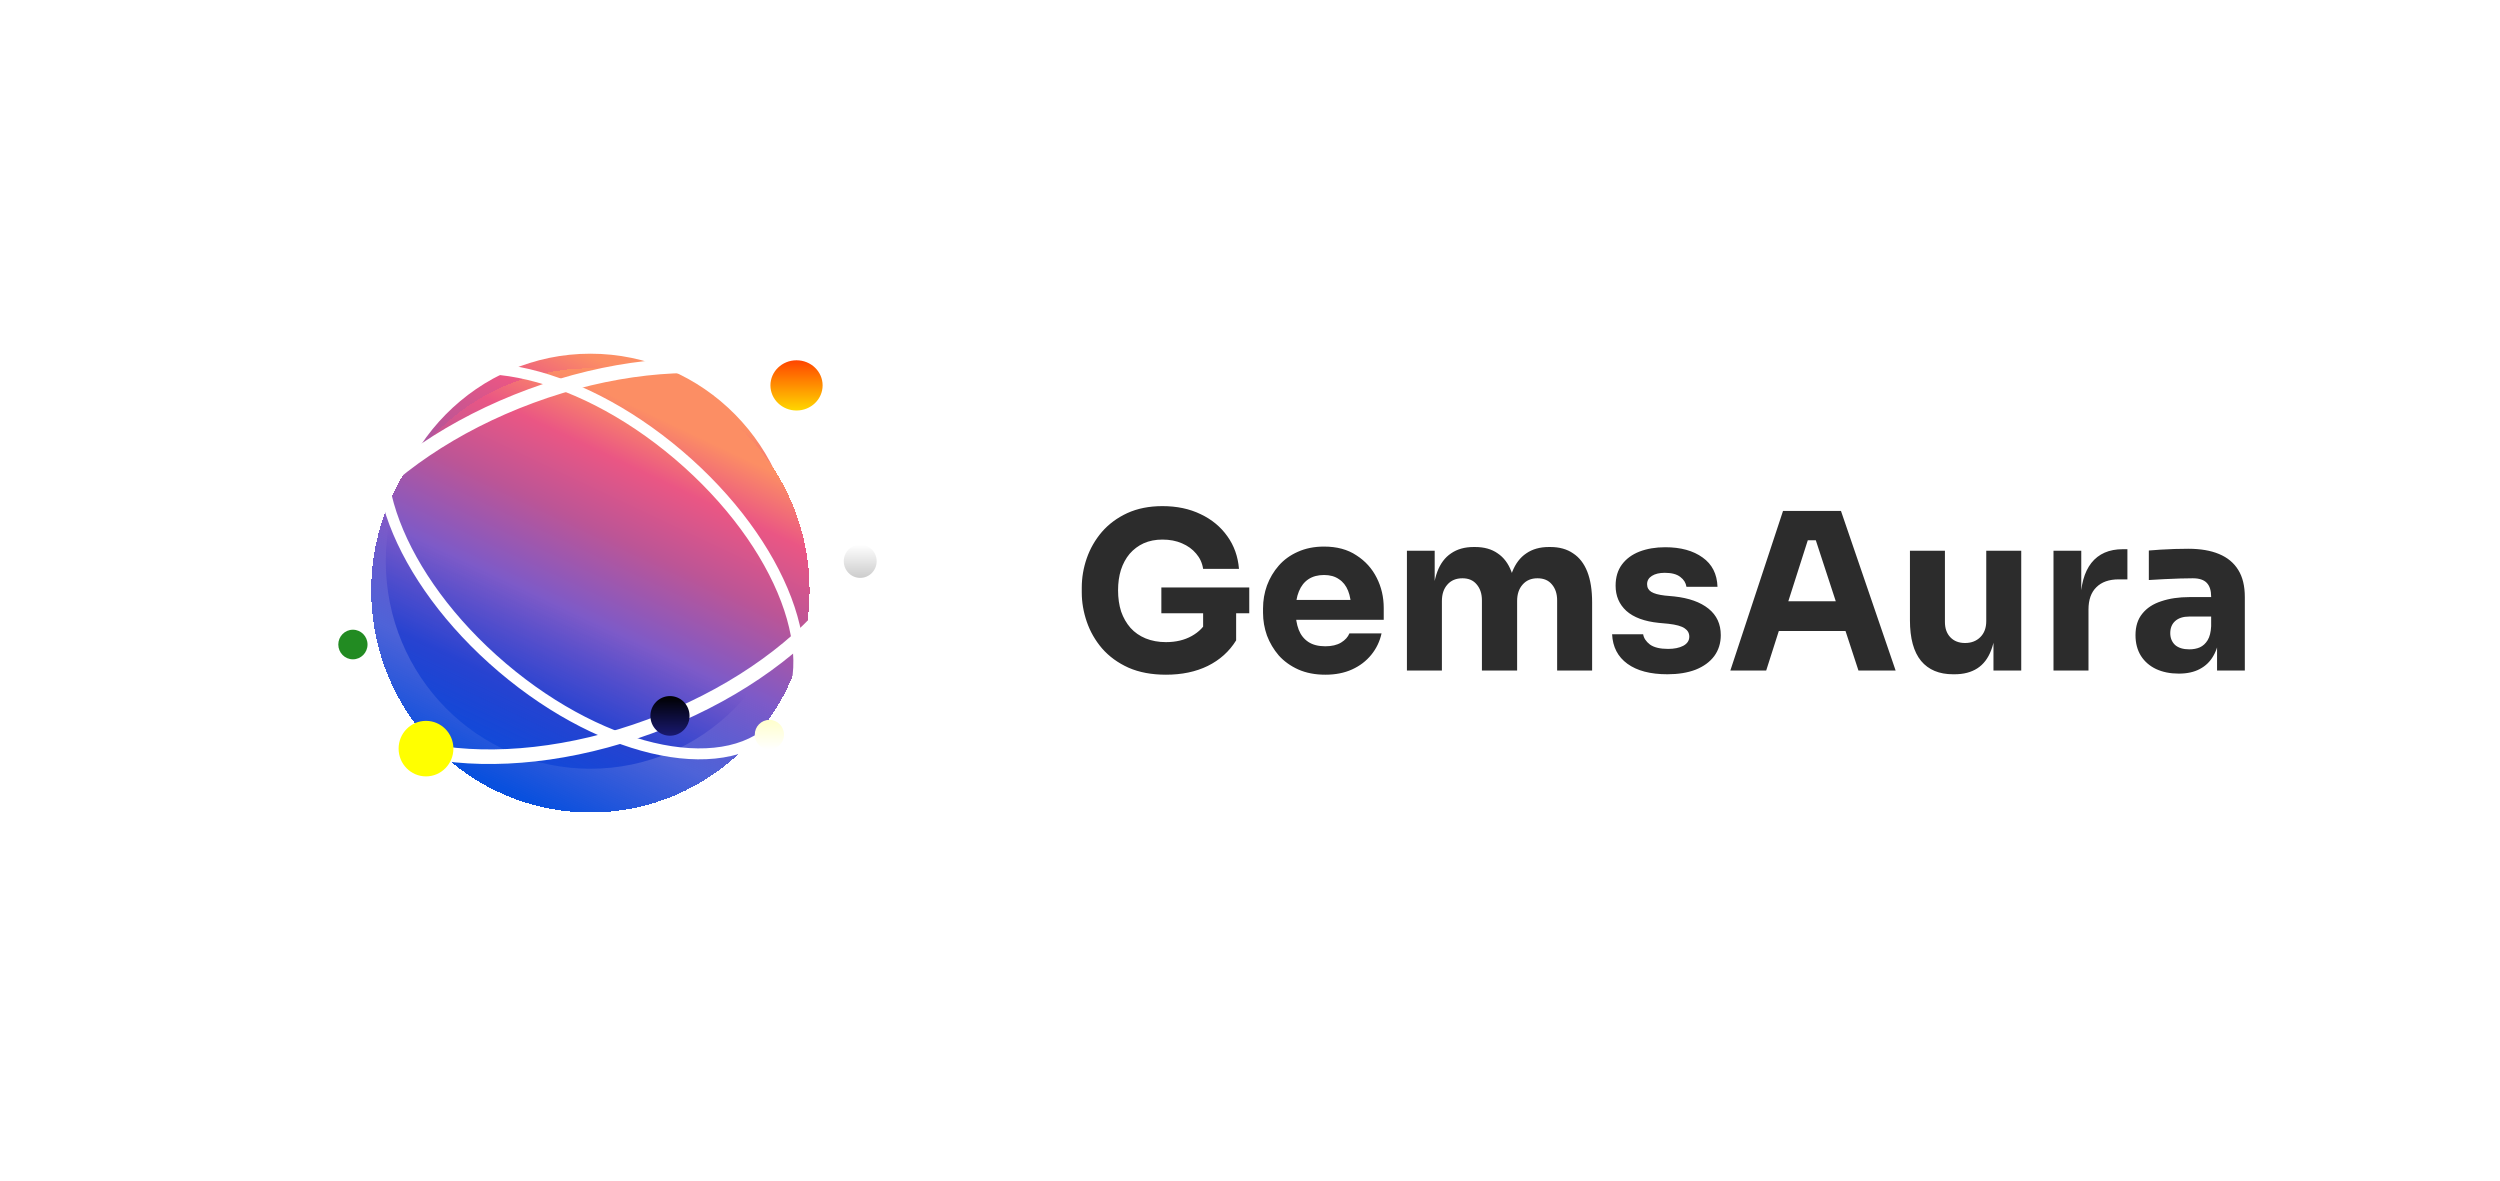 <svg xmlns="http://www.w3.org/2000/svg" fill="none" viewBox="0 0 343 162" height="162" width="343">
<path stroke-width="2" stroke="white" fill="url(#paint0_linear_1845_16351)" d="M81.003 47.527C97.047 47.527 110.076 60.71 110.076 77C110.076 93.29 97.047 106.473 81.003 106.473C64.959 106.473 51.93 93.29 51.93 77C51.93 60.71 64.959 47.527 81.003 47.527Z" data-figma-bg-blur-radius="50"></path>
<g filter="url(#filter1_d_1845_16351)">
<path shape-rendering="crispEdges" fill="url(#paint1_linear_1845_16351)" d="M81.003 107.473C97.612 107.473 111.076 93.83 111.076 77C111.076 60.17 97.612 46.527 81.003 46.527C64.394 46.527 50.93 60.17 50.93 77C50.93 93.83 64.394 107.473 81.003 107.473Z"></path>
</g>
<path stroke-width="2" stroke="white" d="M89.143 99.669C110.603 91.755 124.354 75.189 119.857 62.669C115.36 50.149 94.317 46.416 72.857 54.331C51.397 62.245 37.646 78.811 42.143 91.331C46.64 103.85 67.683 107.584 89.143 99.669Z"></path>
<path stroke-width="1.5" stroke="white" d="M68.918 91.59C83.231 103.76 100.244 107.094 106.917 99.037C113.589 90.979 107.395 74.581 93.081 62.411C78.768 50.241 61.755 46.907 55.082 54.965C48.41 63.022 54.604 79.42 68.918 91.59Z"></path>
<path fill="url(#paint2_linear_1845_16351)" d="M118.021 79.286C119.267 79.286 120.277 78.263 120.277 77C120.277 75.738 119.267 74.715 118.021 74.715C116.775 74.715 115.766 75.738 115.766 77C115.766 78.263 116.775 79.286 118.021 79.286Z"></path>
<path fill="url(#paint3_linear_1845_16351)" d="M48.419 90.46C49.526 90.46 50.424 89.55 50.424 88.428C50.424 87.306 49.526 86.397 48.419 86.397C47.312 86.397 46.414 87.306 46.414 88.428C46.414 89.55 47.312 90.46 48.419 90.46Z"></path>
<path fill="url(#paint4_linear_1845_16351)" d="M105.56 102.83C106.667 102.83 107.564 101.92 107.564 100.798C107.564 99.676 106.667 98.767 105.56 98.767C104.452 98.767 103.555 99.676 103.555 100.798C103.555 101.92 104.452 102.83 105.56 102.83Z"></path>
<path fill="url(#paint5_linear_1845_16351)" d="M91.919 100.944C93.403 100.944 94.605 99.725 94.605 98.223C94.605 96.72 93.403 95.502 91.919 95.502C90.436 95.502 89.234 96.72 89.234 98.223C89.234 99.725 90.436 100.944 91.919 100.944Z"></path>
<path fill="url(#paint6_linear_1845_16351)" d="M109.283 56.322C111.261 56.322 112.863 54.779 112.863 52.876C112.863 50.973 111.261 49.43 109.283 49.43C107.306 49.43 105.703 50.973 105.703 52.876C105.703 54.779 107.306 56.322 109.283 56.322Z"></path>
<path fill="url(#paint7_linear_1845_16351)" d="M58.447 106.521C60.523 106.521 62.206 104.815 62.206 102.711C62.206 100.608 60.523 98.902 58.447 98.902C56.37 98.902 54.688 100.608 54.688 102.711C54.688 104.815 56.37 106.521 58.447 106.521Z"></path>
<path fill="#2C2C2C" d="M159.968 92.57C158.008 92.57 156.298 92.25 154.838 91.61C153.378 90.95 152.168 90.07 151.208 88.97C150.268 87.87 149.568 86.65 149.108 85.31C148.648 83.97 148.418 82.63 148.418 81.29V80.63C148.418 79.25 148.648 77.9 149.108 76.58C149.568 75.26 150.258 74.06 151.178 72.98C152.118 71.9 153.278 71.04 154.658 70.4C156.058 69.76 157.668 69.44 159.488 69.44C161.468 69.44 163.218 69.81 164.738 70.55C166.258 71.27 167.478 72.28 168.398 73.58C169.318 74.86 169.848 76.35 169.988 78.05H165.068C164.948 77.25 164.628 76.55 164.108 75.95C163.608 75.35 162.958 74.88 162.158 74.54C161.378 74.2 160.488 74.03 159.488 74.03C158.528 74.03 157.668 74.2 156.908 74.54C156.168 74.88 155.528 75.36 154.988 75.98C154.468 76.6 154.068 77.34 153.788 78.2C153.528 79.04 153.398 79.97 153.398 80.99C153.398 82.05 153.538 83.02 153.818 83.9C154.118 84.76 154.548 85.51 155.108 86.15C155.668 86.77 156.358 87.25 157.178 87.59C158.018 87.93 158.948 88.1 159.968 88.1C161.328 88.1 162.508 87.82 163.508 87.26C164.508 86.7 165.228 85.96 165.668 85.04L165.068 88.4V83.18H169.598V87.86C168.658 89.38 167.358 90.55 165.698 91.37C164.058 92.17 162.148 92.57 159.968 92.57ZM159.338 84.14V80.6H171.398V84.14H159.338ZM181.838 92.57C180.438 92.57 179.198 92.33 178.118 91.85C177.058 91.37 176.168 90.73 175.448 89.93C174.748 89.11 174.208 88.2 173.828 87.2C173.468 86.18 173.288 85.14 173.288 84.08V83.48C173.288 82.38 173.468 81.33 173.828 80.33C174.208 79.31 174.748 78.4 175.448 77.6C176.148 76.8 177.018 76.17 178.058 75.71C179.118 75.23 180.318 74.99 181.658 74.99C183.418 74.99 184.898 75.39 186.098 76.19C187.318 76.97 188.248 78 188.888 79.28C189.528 80.54 189.848 81.92 189.848 83.42V85.04H175.298V82.31H186.938L185.378 83.57C185.378 82.59 185.238 81.75 184.958 81.05C184.678 80.35 184.258 79.82 183.698 79.46C183.158 79.08 182.478 78.89 181.658 78.89C180.818 78.89 180.108 79.08 179.528 79.46C178.948 79.84 178.508 80.4 178.208 81.14C177.908 81.86 177.758 82.75 177.758 83.81C177.758 84.79 177.898 85.65 178.178 86.39C178.458 87.11 178.898 87.67 179.498 88.07C180.098 88.47 180.878 88.67 181.838 88.67C182.718 88.67 183.438 88.5 183.998 88.16C184.558 87.82 184.938 87.4 185.138 86.9H189.548C189.308 88 188.838 88.98 188.138 89.84C187.438 90.7 186.558 91.37 185.498 91.85C184.438 92.33 183.218 92.57 181.838 92.57ZM193.029 92V75.56H196.839V82.64H196.569C196.569 80.96 196.779 79.56 197.199 78.44C197.619 77.32 198.249 76.48 199.089 75.92C199.929 75.34 200.959 75.05 202.179 75.05H202.389C203.629 75.05 204.659 75.34 205.479 75.92C206.319 76.48 206.949 77.32 207.369 78.44C207.809 79.56 208.029 80.96 208.029 82.64H206.859C206.859 80.96 207.069 79.56 207.489 78.44C207.929 77.32 208.569 76.48 209.409 75.92C210.249 75.34 211.279 75.05 212.499 75.05H212.709C213.949 75.05 214.989 75.34 215.829 75.92C216.689 76.48 217.339 77.32 217.779 78.44C218.219 79.56 218.439 80.96 218.439 82.64V92H213.639V82.37C213.639 81.47 213.399 80.74 212.919 80.18C212.459 79.62 211.799 79.34 210.939 79.34C210.079 79.34 209.399 79.63 208.899 80.21C208.399 80.77 208.149 81.52 208.149 82.46V92H203.319V82.37C203.319 81.47 203.079 80.74 202.599 80.18C202.139 79.62 201.489 79.34 200.649 79.34C199.769 79.34 199.079 79.63 198.579 80.21C198.079 80.77 197.829 81.52 197.829 82.46V92H193.029ZM228.771 92.51C226.431 92.51 224.601 92.03 223.281 91.07C221.961 90.11 221.261 88.76 221.181 87.02H225.441C225.521 87.54 225.831 88.01 226.371 88.43C226.931 88.83 227.761 89.03 228.861 89.03C229.701 89.03 230.391 88.89 230.931 88.61C231.491 88.31 231.771 87.89 231.771 87.35C231.771 86.87 231.561 86.49 231.141 86.21C230.721 85.91 229.971 85.7 228.891 85.58L227.601 85.46C225.621 85.26 224.131 84.71 223.131 83.81C222.151 82.91 221.661 81.76 221.661 80.36C221.661 79.2 221.951 78.23 222.531 77.45C223.111 76.67 223.911 76.08 224.931 75.68C225.971 75.28 227.151 75.08 228.471 75.08C230.591 75.08 232.301 75.55 233.601 76.49C234.901 77.41 235.581 78.75 235.641 80.51H231.381C231.301 79.97 231.021 79.52 230.541 79.16C230.061 78.78 229.351 78.59 228.411 78.59C227.671 78.59 227.081 78.73 226.641 79.01C226.201 79.29 225.981 79.67 225.981 80.15C225.981 80.61 226.171 80.96 226.551 81.2C226.931 81.44 227.551 81.61 228.411 81.71L229.701 81.83C231.721 82.05 233.291 82.61 234.411 83.51C235.531 84.41 236.091 85.62 236.091 87.14C236.091 88.24 235.791 89.2 235.191 90.02C234.591 90.82 233.741 91.44 232.641 91.88C231.541 92.3 230.251 92.51 228.771 92.51ZM237.401 92L244.631 70.1H252.581L260.081 92H254.981L248.921 73.49L250.481 74.12H246.611L248.231 73.49L242.321 92H237.401ZM242.891 86.57L244.391 82.49H252.971L254.501 86.57H242.891ZM267.954 92.51C266.054 92.51 264.594 91.9 263.574 90.68C262.554 89.44 262.044 87.58 262.044 85.1V75.56H266.844V85.34C266.844 86.22 267.094 86.92 267.594 87.44C268.094 87.96 268.764 88.22 269.604 88.22C270.464 88.22 271.164 87.95 271.704 87.41C272.244 86.87 272.514 86.14 272.514 85.22V75.56H277.314V92H273.504V85.07H273.834C273.834 86.73 273.614 88.12 273.174 89.24C272.754 90.34 272.124 91.16 271.284 91.7C270.444 92.24 269.404 92.51 268.164 92.51H267.954ZM281.74 92V75.56H285.55V82.61H285.46C285.46 80.29 285.95 78.5 286.93 77.24C287.93 75.98 289.37 75.35 291.25 75.35H291.88V79.49H290.68C289.36 79.49 288.34 79.85 287.62 80.57C286.9 81.27 286.54 82.29 286.54 83.63V92H281.74ZM304.18 92V87.14H303.37V81.86C303.37 81.02 303.17 80.39 302.77 79.97C302.37 79.55 301.73 79.34 300.85 79.34C300.41 79.34 299.83 79.35 299.11 79.37C298.39 79.39 297.65 79.42 296.89 79.46C296.13 79.5 295.44 79.54 294.82 79.58V75.53C295.28 75.49 295.82 75.45 296.44 75.41C297.06 75.37 297.7 75.34 298.36 75.32C299.02 75.3 299.64 75.29 300.22 75.29C301.9 75.29 303.31 75.53 304.45 76.01C305.61 76.49 306.49 77.22 307.09 78.2C307.69 79.16 307.99 80.4 307.99 81.92V92H304.18ZM298.93 92.42C297.75 92.42 296.71 92.21 295.81 91.79C294.93 91.37 294.24 90.77 293.74 89.99C293.24 89.19 292.99 88.24 292.99 87.14C292.99 85.94 293.3 84.96 293.92 84.2C294.54 83.42 295.41 82.85 296.53 82.49C297.65 82.11 298.94 81.92 300.4 81.92H303.91V84.59H300.37C299.53 84.59 298.88 84.8 298.42 85.22C297.98 85.62 297.76 86.17 297.76 86.87C297.76 87.53 297.98 88.07 298.42 88.49C298.88 88.89 299.53 89.09 300.37 89.09C300.91 89.09 301.39 89 301.81 88.82C302.25 88.62 302.61 88.29 302.89 87.83C303.17 87.37 303.33 86.73 303.37 85.91L304.51 87.11C304.41 88.25 304.13 89.21 303.67 89.99C303.23 90.77 302.61 91.37 301.81 91.79C301.03 92.21 300.07 92.42 298.93 92.42Z"></path>
<defs>
<clipPath transform="translate(49.07 53.473)" id="bgblur_0_1845_16351_clip_path"><path d="M81.003 47.527C97.047 47.527 110.076 60.71 110.076 77C110.076 93.29 97.047 106.473 81.003 106.473C64.959 106.473 51.93 93.29 51.93 77C51.93 60.71 64.959 47.527 81.003 47.527Z"></path>
</clipPath><filter color-interpolation-filters="sRGB" filterUnits="userSpaceOnUse" height="160.945" width="160.148" y="0.527" x="0.93" id="filter1_d_1845_16351">
<feFlood result="BackgroundImageFix" flood-opacity="0"></feFlood>
<feColorMatrix result="hardAlpha" values="0 0 0 0 0 0 0 0 0 0 0 0 0 0 0 0 0 0 127 0" type="matrix" in="SourceAlpha"></feColorMatrix>
<feOffset dy="4"></feOffset>
<feGaussianBlur stdDeviation="25"></feGaussianBlur>
<feComposite operator="out" in2="hardAlpha"></feComposite>
<feColorMatrix values="0 0 0 0 0.988 0 0 0 0 0.557 0 0 0 0 0.392 0 0 0 1 0" type="matrix"></feColorMatrix>
<feBlend result="effect1_dropShadow_1845_16351" in2="BackgroundImageFix" mode="normal"></feBlend>
<feBlend result="shape" in2="effect1_dropShadow_1845_16351" in="SourceGraphic" mode="normal"></feBlend>
</filter>
<linearGradient gradientUnits="userSpaceOnUse" y2="57.685" x2="99.676" y1="107.473" x1="76.116" id="paint0_linear_1845_16351">
<stop stop-color="#0950DE"></stop>
<stop stop-opacity="0.8" stop-color="#223CCE" offset="0.24"></stop>
<stop stop-color="#7D5AC8" offset="0.47"></stop>
<stop stop-color="#BC5596" offset="0.685"></stop>
<stop stop-color="#EA5684" offset="0.86"></stop>
<stop stop-color="#FC8E64" offset="1"></stop>
</linearGradient>
<linearGradient gradientUnits="userSpaceOnUse" y2="57.685" x2="99.676" y1="107.473" x1="76.116" id="paint1_linear_1845_16351">
<stop stop-color="#0950DE"></stop>
<stop stop-opacity="0.8" stop-color="#223CCE" offset="0.24"></stop>
<stop stop-color="#7D5AC8" offset="0.47"></stop>
<stop stop-color="#BC5596" offset="0.685"></stop>
<stop stop-color="#EA5684" offset="0.86"></stop>
<stop stop-color="#FC8E64" offset="1"></stop>
</linearGradient>
<linearGradient gradientUnits="userSpaceOnUse" y2="79.286" x2="118.021" y1="74.715" x1="118.021" id="paint2_linear_1845_16351">
<stop stop-color="white"></stop>
<stop stop-color="#CCCCCC" offset="1"></stop>
</linearGradient>
<linearGradient gradientUnits="userSpaceOnUse" y2="90.46" x2="48.419" y1="86.397" x1="48.419" id="paint3_linear_1845_16351">
<stop stop-color="#228B22"></stop>
</linearGradient>
<linearGradient gradientUnits="userSpaceOnUse" y2="102.83" x2="105.56" y1="98.767" x1="105.56" id="paint4_linear_1845_16351">
<stop stop-color="#FFFFCC"></stop>
<stop stop-color="white" offset="1"></stop>
</linearGradient>
<linearGradient gradientUnits="userSpaceOnUse" y2="100.944" x2="91.919" y1="95.502" x1="91.919" id="paint5_linear_1845_16351">
<stop></stop>
<stop stop-color="#191970" offset="1"></stop>
</linearGradient>
<linearGradient gradientUnits="userSpaceOnUse" y2="56.322" x2="109.283" y1="49.43" x1="109.283" id="paint6_linear_1845_16351">
<stop stop-color="#FF4500"></stop>
<stop stop-color="#FFD700" offset="1"></stop>
</linearGradient>
<linearGradient gradientUnits="userSpaceOnUse" y2="106.521" x2="58.447" y1="98.902" x1="58.447" id="paint7_linear_1845_16351">
<stop stop-color="#FFFF00"></stop>
</linearGradient>
</defs>
</svg>
